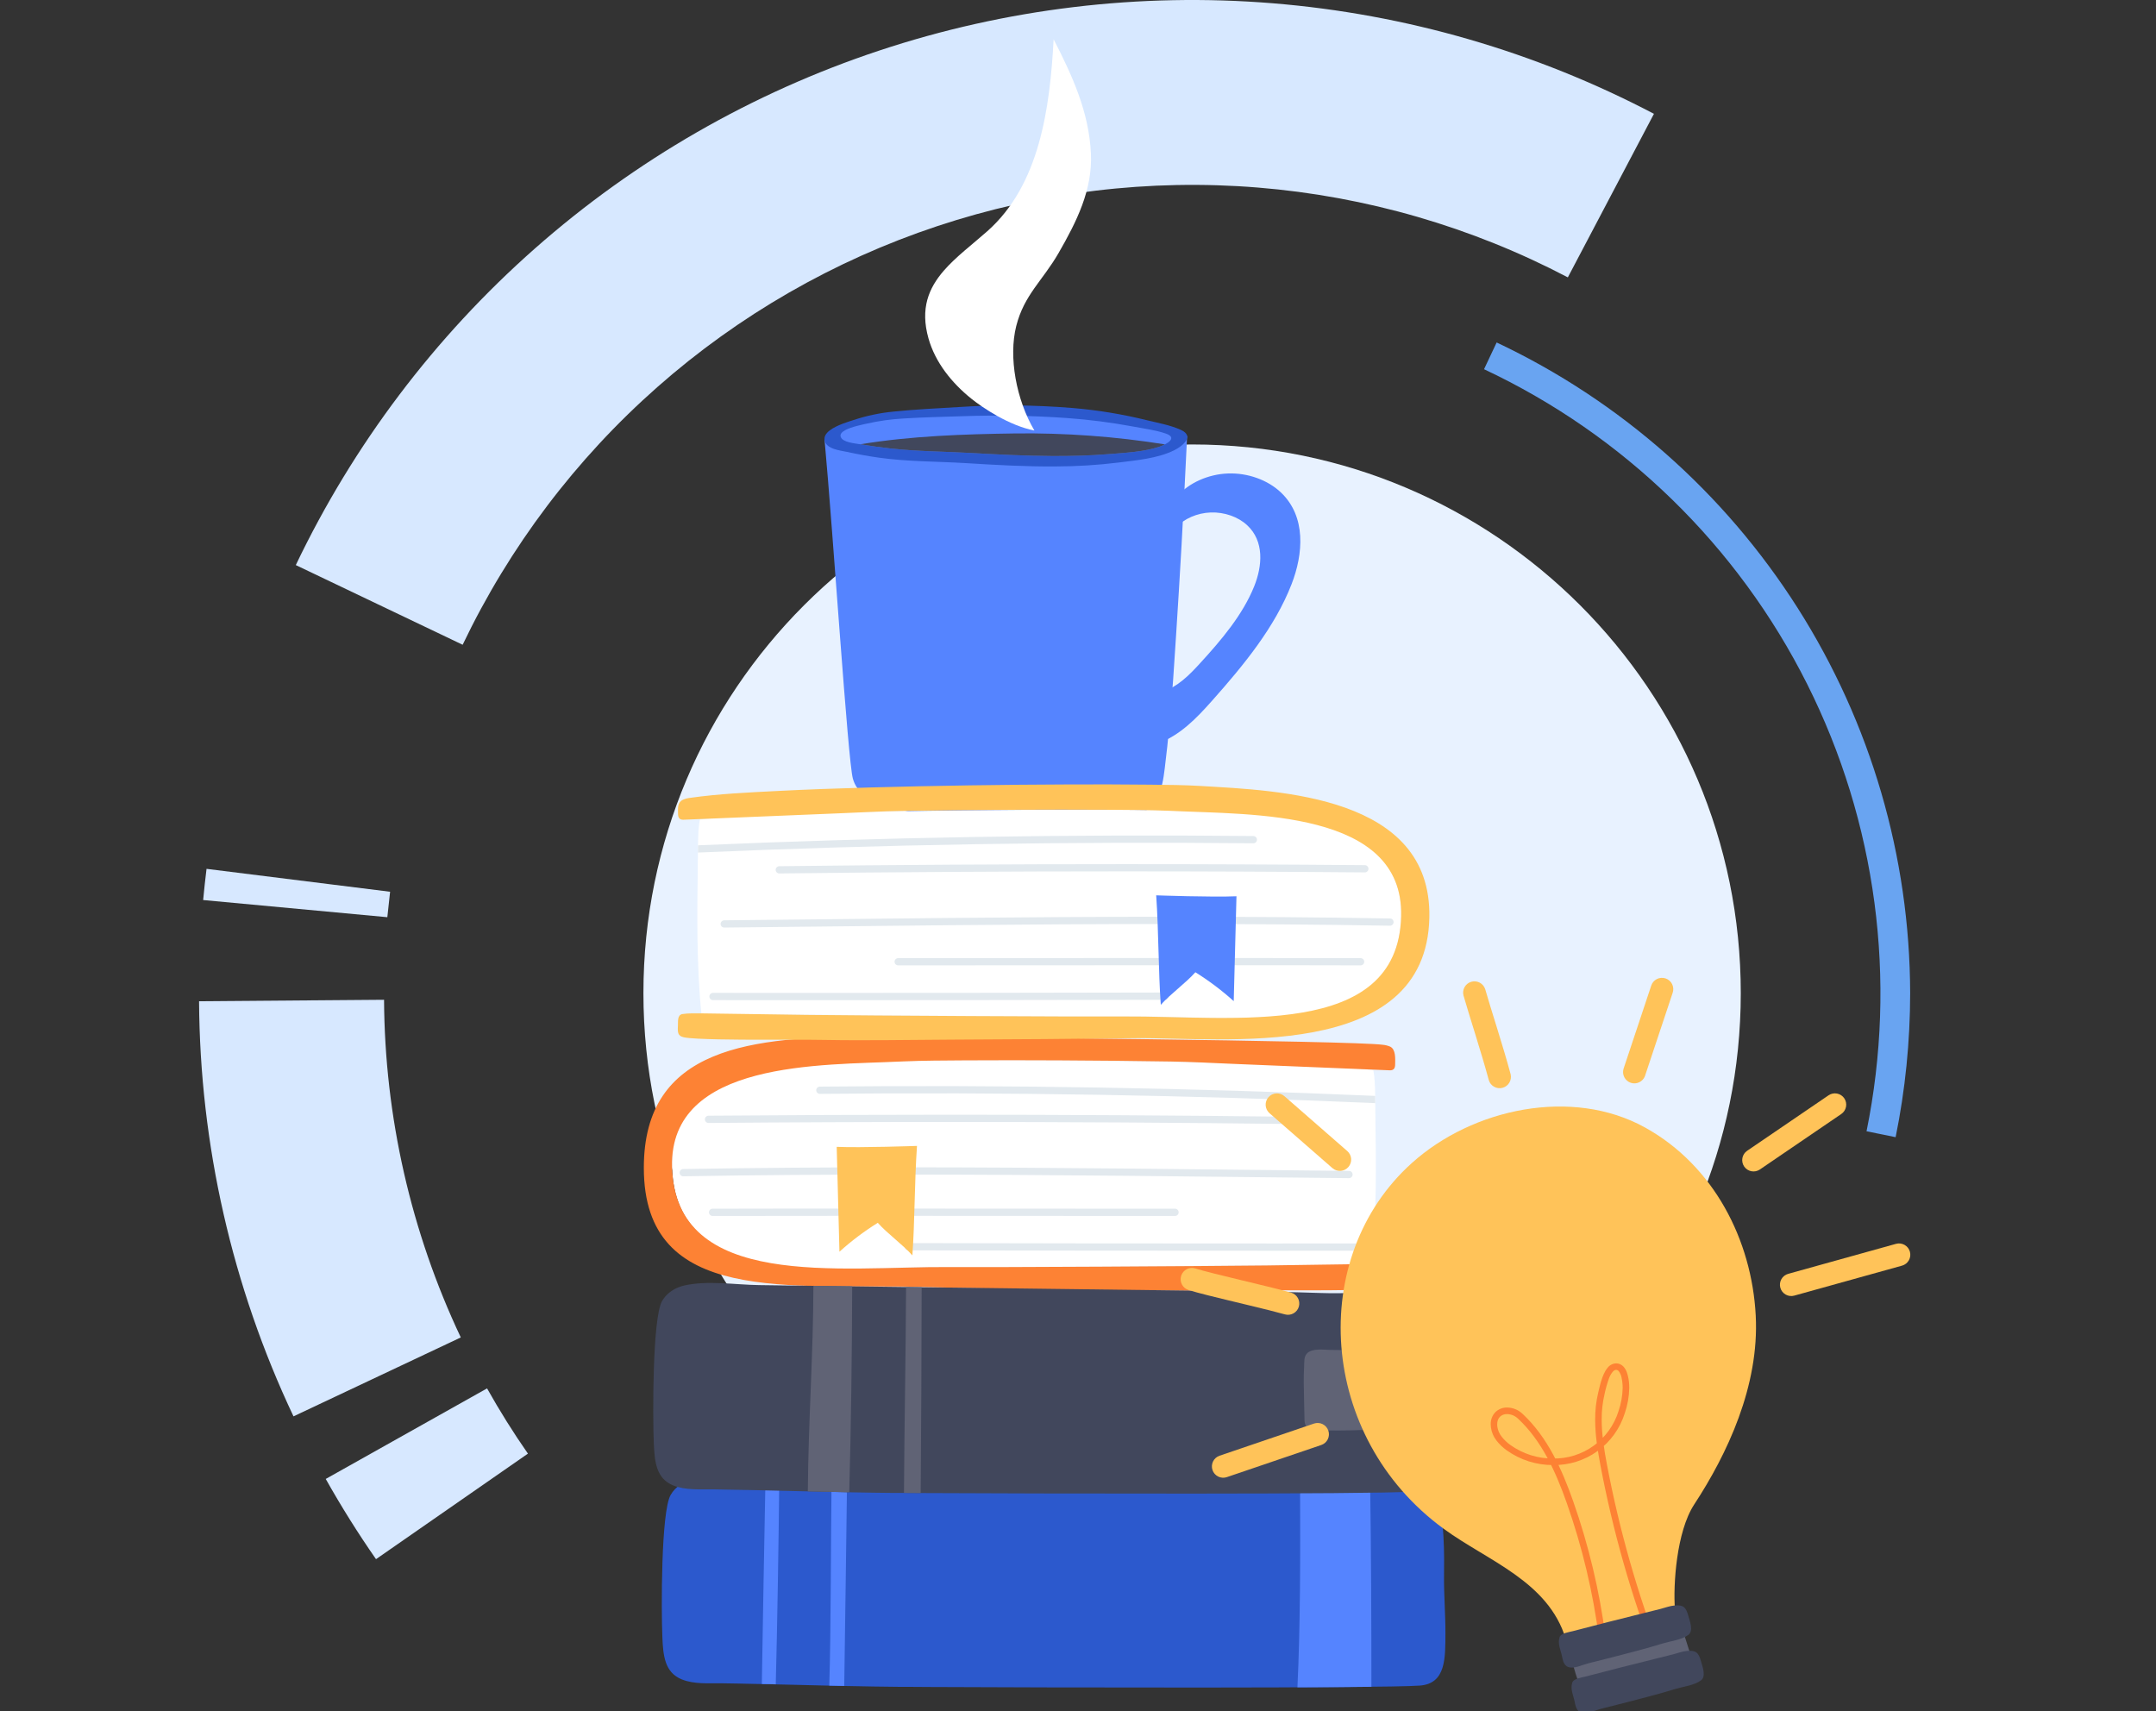 <?xml version="1.0" encoding="UTF-8"?> <svg xmlns="http://www.w3.org/2000/svg" width="509" height="404" viewBox="0 0 509 404" fill="none"><rect x="0" y="0" width="509" height="404" fill="#333333" stroke="none"/> <g clip-path="url(#clip0_1666_832)"> <path d="M450.961 234.46C450.885 202.244 441.672 170.71 424.391 143.521C407.111 116.331 382.473 94.601 353.337 80.853L350.359 87.166C383.4 102.691 410.265 128.868 426.641 161.495C443.017 194.122 447.955 231.305 440.661 267.075L447.531 268.474C449.807 257.279 450.956 245.884 450.961 234.46V234.46Z" fill="#69A4F1"></path> <path d="M124.636 343.181C121.175 338.215 117.934 333.028 114.988 327.778L76.902 349.157C80.532 355.617 84.52 361.993 88.77 368.095L124.636 343.181Z" fill="#D7E8FF"></path> <path d="M108.786 315.75C97.007 290.816 90.824 263.608 90.669 236.032L46.996 236.379C47.19 270.282 54.799 303.732 69.29 334.382L108.786 315.75Z" fill="#D7E8FF"></path> <path d="M92.097 210.53L48.761 205.122C48.466 207.542 48.192 209.983 47.961 212.487L91.444 216.537C91.662 214.517 91.879 212.515 92.097 210.53Z" fill="#D7E8FF"></path> <path d="M390.472 26.872C362.543 12.212 331.944 3.336 300.505 0.775C269.067 -1.787 237.435 2.019 207.501 11.965C177.567 21.911 149.947 37.792 126.293 58.659C102.639 79.525 83.436 104.948 69.834 133.407L109.225 152.219C120.297 129.063 135.924 108.377 155.172 91.398C174.42 74.418 196.894 61.494 221.251 53.397C245.607 45.301 271.346 42.198 296.929 44.275C322.512 46.352 347.413 53.565 370.145 65.484L390.472 26.872Z" fill="#D7E8FF"></path> <path d="M281.436 364C209.896 364 151.902 306.005 151.902 234.465C151.902 162.925 209.896 104.931 281.436 104.931C352.976 104.931 410.971 162.925 410.971 234.465C410.971 306.005 352.976 364 281.436 364Z" fill="#E8F2FF"></path> <path d="M302.452 116.305C299.333 113.317 294.601 111.612 289.921 111.78C285.241 111.948 280.686 113.988 277.874 117.185L275.174 121.135C272.963 139.237 271.977 157.45 273.093 175.627C278.575 173.682 282.495 169.537 286.086 165.504C293.656 156.999 300.963 148.089 304.907 137.952C307.716 130.74 308.379 121.98 302.452 116.305ZM296.114 138.378C293.414 145.115 288.411 151.036 283.223 156.686C280.778 159.367 278.062 162.119 274.324 163.415C273.555 151.335 274.237 139.239 275.75 127.203L277.6 124.577C279.528 122.452 282.641 121.097 285.849 120.986C289.057 120.874 292.298 122.01 294.433 123.993C298.494 127.757 298.038 133.579 296.114 138.378Z" fill="#5584FF"></path> <path d="M280.264 102.909L194.656 103.724C196.707 125.906 200.173 179.616 201.349 183.818C202.305 187.224 204.94 188.455 208.271 189.653C216.755 192.689 225.652 194.419 234.657 194.781C240.989 195.036 247.34 195.346 253.671 194.971C259.718 194.618 269.82 194.699 273.145 188.501C274.313 186.328 274.677 183.829 274.981 181.381C276.717 167.528 277.409 153.479 278.311 139.55C279.104 127.356 280.264 102.909 280.264 102.909Z" fill="#5584FF"></path> <path d="M198.966 100.024C196.793 100.858 194.283 102.159 194.69 104.009C195.141 106.065 198.376 106.339 199.974 106.69C202.46 107.233 204.966 107.686 207.492 108.048C214.351 109.007 221.256 108.92 228.158 109.344C235.188 109.781 242.232 110.177 249.275 110.12C254.214 110.11 259.147 109.803 264.049 109.2C268.349 108.656 273.285 108.241 277.21 106.301C279.269 105.283 281.991 102.987 278.872 101.529C276.37 100.361 273.282 99.828 270.604 99.168C264.902 97.765 259.098 96.814 253.246 96.324C244.318 95.593 235.348 95.516 226.409 96.093C221.281 96.411 216.141 96.636 211.026 97.163C207.785 97.467 204.589 98.139 201.5 99.168C200.938 99.35 199.987 99.635 198.966 100.024Z" fill="#2C59CD"></path> <path d="M202.331 100.549C200.34 101.07 198.083 101.907 198.474 103.11C198.906 104.469 201.853 104.67 203.317 104.917C205.594 105.297 207.883 105.617 210.184 105.876C216.454 106.571 222.753 106.587 229.052 106.935C235.465 107.294 241.889 107.628 248.319 107.663C252.817 107.687 257.321 107.573 261.778 107.212C265.693 106.897 270.199 106.669 273.755 105.455C275.615 104.811 278.074 103.339 275.219 102.353C272.921 101.562 270.104 101.182 267.651 100.723C262.408 99.744 257.113 99.064 251.793 98.686C243.648 98.115 235.479 97.972 227.319 98.256C222.641 98.408 217.959 98.506 213.297 98.8C210.38 98.962 207.482 99.368 204.632 100.014C204.124 100.128 203.255 100.304 202.331 100.549Z" fill="#5584FF"></path> <path d="M239.665 102.327C227.555 102.501 215.117 102.911 203.119 104.883L203.317 104.916C205.594 105.296 207.883 105.616 210.184 105.875C216.454 106.57 222.753 106.587 229.052 106.934C235.465 107.293 241.889 107.627 248.319 107.662C252.817 107.687 257.321 107.573 261.778 107.211C265.693 106.896 270.199 106.668 273.755 105.454C274.191 105.304 274.616 105.122 275.026 104.911C263.334 103.046 251.504 102.181 239.665 102.327V102.327Z" fill="#41475C"></path> <path d="M222.835 63.88C225.673 60.621 229.487 57.769 233.081 54.593C245.389 43.712 247.869 25.689 248.746 9.282C253.176 17.901 257.093 26.441 257.55 36.253C257.946 44.853 254.168 52.331 249.944 59.687C246.16 66.263 241.795 69.588 239.926 76.943C238.057 84.299 239.926 94.366 244.204 101.64C238.204 100.478 231.913 96.208 229.338 94.138C224.72 90.424 220.811 85.598 219.203 79.901C217.212 72.847 219.233 68.026 222.835 63.88Z" fill="white"></path> <path d="M341.245 385.518C341.21 391.353 341.446 397.514 335.136 397.948C325.835 398.6 246.04 398.41 219.382 398.274C217.894 398.274 216.576 398.274 215.441 398.247C214.466 398.247 213.634 398.247 212.947 398.247C209.022 398.22 204.304 398.138 199.311 398.032L195.78 397.956C192.461 397.872 189.09 397.793 185.797 397.717C184.906 397.701 184.024 397.677 183.154 397.658L182.185 397.63L179.868 397.582L177.32 397.53C176.198 397.503 175.122 397.486 174.06 397.459C172.759 397.435 171.523 397.419 170.352 397.4C167.343 397.359 163.904 397.671 160.959 396.479C156.931 394.849 156.553 390.875 156.377 386.526C156.105 380.197 156.04 356.945 158.327 352.941C159.471 350.931 161.508 349.742 163.578 349.272C169.029 348.033 175.03 348.682 180.721 349C181.734 349.052 182.739 349.103 183.725 349.122H183.98C188.087 349.122 192.202 349.179 196.315 349.258L199.977 349.334C205.298 349.445 210.622 349.576 215.93 349.644L219.613 349.695L258.544 350.182L291.099 350.592C298.704 350.695 306.31 350.79 313.883 351.056C318.577 351.216 323.285 350.899 327.984 351.235C331.292 351.466 336.904 350.798 339.094 354.338C341.087 357.573 340.973 367.444 340.914 372.219C340.867 376.177 341.269 381.542 341.245 385.518Z" fill="#2C59CD"></path> <path d="M183.983 349.104C183.847 362.354 183.494 384.959 183.146 397.642L182.176 397.615L179.859 397.563C180.074 385.125 180.435 362.465 180.723 348.981C181.736 349.033 182.741 349.085 183.727 349.104H183.983Z" fill="#5584FF"></path> <path d="M199.981 349.315C199.837 362.139 199.478 386.016 199.312 398.025L195.781 397.949C196.183 385.453 196.148 362.525 196.325 349.239L199.981 349.315Z" fill="#5584FF"></path> <path d="M306.307 398.356C313.489 398.326 318.777 398.293 323.767 398.228C323.767 382.824 323.713 366.787 323.479 351.065C320.282 351.04 317.082 351.149 313.891 351.037C311.571 350.956 309.251 350.891 306.931 350.842C306.994 367.729 306.994 383.889 306.307 398.356Z" fill="#5584FF"></path> <path d="M158.668 275.464C159.367 304.738 197.042 298.946 221.894 299.126C235.932 299.221 287.053 298.87 296.628 298.724C305.627 298.596 314.828 298.887 323.865 298.398C325.022 286.867 324.859 274.413 324.721 264.84C324.696 263.21 324.688 261.76 324.677 260.434C324.677 259.834 324.677 259.269 324.661 258.723C324.625 256.175 324.533 254.206 324.223 252.666C323.292 252.53 322.232 252.427 321.032 252.326C296.995 250.346 224.515 249.911 210.768 250.596C192.913 251.495 158.044 250.292 158.668 275.464Z" fill="white"></path> <path d="M205.881 244.718C222.82 244.718 319.617 245.693 326.446 246.655C327.056 246.71 327.654 246.861 328.217 247.103C329.553 247.763 329.398 249.977 329.374 251.272C329.374 251.691 329.319 252.155 329.002 252.432C328.684 252.709 328.252 252.704 327.847 252.674C323.667 252.492 319.486 252.334 315.303 252.158C307.294 251.825 299.285 251.495 291.277 251.169C286.317 250.968 281.352 250.683 276.392 250.607C267.643 250.467 258.891 250.377 250.136 250.335C242.633 250.294 235.129 250.294 227.623 250.335C222.826 250.365 218.02 250.379 213.226 250.582L212.637 250.607C194.141 251.506 158.025 250.3 158.663 275.475C159.399 304.749 198.425 298.957 224.159 299.137C228.753 299.137 233.341 299.156 237.931 299.137C245.296 299.117 252.66 299.085 260.023 299.042C267.562 299.004 275.099 298.957 282.634 298.9C288.094 298.859 293.556 298.812 299.022 298.759C304.56 298.697 321.024 298.412 323.865 298.401C325.196 298.401 327.008 298.346 328.32 298.558C329.632 298.77 329.338 300.408 329.39 301.394C329.477 302.937 329.406 303.738 328.032 304.045C325.465 304.616 313.883 304.607 311.134 304.624C305.655 304.662 300.173 304.578 294.697 304.673C284.791 304.852 274.868 304.645 264.956 304.605C250.437 304.542 232.632 304.249 218.102 303.839C186.593 302.948 151.992 308.405 152 275.698C151.995 246.991 177.585 244.734 205.881 244.718Z" fill="#FD8234"></path> <path d="M192.697 257.397C192.698 257.509 192.721 257.62 192.764 257.723C192.808 257.827 192.871 257.92 192.951 257.999C193.031 258.078 193.125 258.14 193.229 258.182C193.333 258.224 193.444 258.246 193.556 258.245V258.245C237.077 257.799 281.155 258.535 324.673 260.434C324.673 259.834 324.673 259.269 324.657 258.723C281.141 256.821 237.06 256.088 193.542 256.534C193.316 256.537 193.1 256.63 192.942 256.792C192.784 256.953 192.696 257.171 192.697 257.397Z" fill="#E2E9EE"></path> <path d="M305.467 263.656C278.373 263.33 251.276 263.167 224.178 263.167C205.191 263.167 186.204 263.247 167.217 263.406C166.998 263.42 166.793 263.518 166.643 263.679C166.494 263.839 166.412 264.051 166.414 264.271C166.416 264.49 166.502 264.7 166.655 264.858C166.807 265.016 167.014 265.11 167.233 265.12C186.213 264.957 205.195 264.876 224.178 264.878C251.269 264.878 278.359 265.041 305.448 265.367C305.675 265.37 305.894 265.282 306.056 265.123C306.218 264.965 306.311 264.748 306.313 264.521C306.316 264.294 306.228 264.076 306.069 263.913C305.911 263.751 305.694 263.658 305.467 263.656V263.656Z" fill="#E2E9EE"></path> <path d="M318.478 276.431C284.13 276.083 248.255 275.586 212.397 275.586C195.311 275.586 178.228 275.7 161.33 275.996C161.214 275.992 161.098 276.012 160.99 276.054C160.882 276.096 160.783 276.16 160.7 276.242C160.618 276.323 160.552 276.421 160.509 276.528C160.465 276.636 160.443 276.751 160.445 276.868C160.448 276.984 160.474 277.098 160.521 277.204C160.569 277.31 160.638 277.405 160.724 277.483C160.81 277.562 160.911 277.622 161.021 277.66C161.13 277.698 161.247 277.713 161.363 277.705C178.255 277.409 195.317 277.297 212.405 277.297C248.261 277.297 284.116 277.794 318.467 278.142C318.694 278.145 318.913 278.057 319.075 277.898C319.237 277.739 319.33 277.523 319.332 277.296C319.335 277.069 319.247 276.85 319.088 276.688C318.93 276.526 318.713 276.433 318.486 276.431H318.478Z" fill="#E2E9EE"></path> <path d="M277.407 285.356C253.629 285.356 227.739 285.323 203.319 285.323C191.096 285.323 179.261 285.323 168.233 285.356C168.006 285.356 167.788 285.446 167.628 285.606C167.467 285.767 167.377 285.985 167.377 286.211C167.377 286.438 167.467 286.656 167.628 286.817C167.788 286.977 168.006 287.067 168.233 287.067C179.261 287.043 191.104 287.035 203.317 287.035C227.734 287.035 253.623 287.067 277.405 287.067C277.632 287.067 277.849 286.977 278.01 286.817C278.17 286.656 278.26 286.438 278.26 286.211C278.26 285.985 278.17 285.767 278.01 285.606C277.849 285.446 277.632 285.356 277.405 285.356H277.407Z" fill="#E2E9EE"></path> <path d="M321.125 293.556C318.202 293.556 310.884 293.572 301.244 293.572C275.817 293.572 234.221 293.537 214.392 293.475C214.173 293.487 213.967 293.583 213.817 293.742C213.666 293.901 213.582 294.112 213.582 294.332C213.582 294.551 213.666 294.762 213.817 294.921C213.967 295.081 214.173 295.176 214.392 295.189C234.221 295.246 275.817 295.284 301.247 295.284C310.887 295.284 318.205 295.284 321.133 295.267C321.36 295.267 321.578 295.177 321.738 295.017C321.899 294.856 321.989 294.639 321.989 294.412C321.989 294.185 321.899 293.967 321.738 293.807C321.578 293.646 321.36 293.556 321.133 293.556H321.125Z" fill="#E2E9EE"></path> <path d="M216.488 270.533C215.887 279.166 215.977 288.428 215.401 296.379C213.122 293.818 209.51 291.253 207.233 288.689C204.021 290.693 200.992 292.975 198.18 295.51C197.966 287.258 197.751 279.005 197.533 270.753C203.218 271.006 216.488 270.533 216.488 270.533Z" fill="#FFC359"></path> <path d="M330.782 216.308C330.078 245.582 292.403 239.788 267.551 239.967C253.51 240.062 202.392 239.712 192.819 239.568C183.82 239.44 174.62 239.731 165.58 239.242C164.428 227.711 164.591 215.257 164.724 205.682C164.757 204.052 164.762 202.601 164.768 201.276C164.768 200.678 164.768 200.113 164.787 199.564C164.822 197.016 164.914 195.047 165.224 193.51C166.156 193.371 167.215 193.268 168.413 193.167C192.45 191.19 264.938 190.753 278.696 191.44C296.529 192.336 331.406 191.13 330.782 216.308Z" fill="white"></path> <path d="M283.568 185.56C279.578 185.321 275.566 185.289 271.57 185.248C265.14 185.175 258.711 185.169 252.284 185.194C244.524 185.221 236.764 185.293 229.002 185.411C221 185.531 212.999 185.701 204.998 185.922C197.851 186.123 190.71 186.37 183.569 186.737C176.675 187.087 169.832 187.389 163.004 188.35C162.394 188.407 161.797 188.559 161.235 188.801C159.896 189.458 160.051 190.819 160.075 192.115C160.075 192.533 160.13 192.998 160.448 193.272C160.765 193.546 161.197 193.544 161.599 193.517C165.782 193.335 169.968 193.174 174.149 193C182.156 192.665 190.165 192.335 198.175 192.009C203.129 191.811 208.095 191.526 213.057 191.447C221.809 191.311 230.562 191.22 239.316 191.175C246.819 191.132 254.322 191.132 261.826 191.175C266.626 191.205 271.429 191.221 276.223 191.422L276.815 191.449C295.308 192.346 331.413 191.14 330.786 216.317C330.053 245.591 291.03 239.797 265.287 239.977C260.699 239.977 256.109 239.996 251.521 239.977C244.158 239.957 236.793 239.926 229.426 239.884C221.889 239.843 214.352 239.796 206.815 239.743C201.353 239.7 195.89 239.662 190.428 239.599C184.889 239.539 168.425 239.254 165.584 239.243C164.253 239.243 162.441 239.186 161.132 239.398C159.823 239.61 160.111 241.251 160.045 242.237C159.961 243.777 160.029 244.581 161.42 244.888C163.987 245.456 175.569 245.447 178.318 245.466C183.8 245.502 189.279 245.418 194.757 245.515C204.661 245.695 214.587 245.488 224.496 245.445C239.016 245.385 253.536 245.271 268.058 245.102C288.159 244.847 336.827 251.078 337.452 216.54C337.984 187.837 302.039 186.671 283.568 185.56Z" fill="#FFC359"></path> <path d="M296.75 198.242C296.75 198.353 296.727 198.464 296.684 198.567C296.64 198.67 296.577 198.763 296.498 198.841C296.418 198.92 296.324 198.982 296.221 199.024C296.117 199.066 296.006 199.087 295.895 199.087C252.379 198.641 208.296 199.377 164.777 201.276C164.777 200.678 164.777 200.113 164.796 199.565C208.315 197.663 252.398 196.933 295.914 197.375C296.139 197.382 296.352 197.476 296.509 197.638C296.665 197.8 296.752 198.017 296.75 198.242V198.242Z" fill="#E2E9EE"></path> <path d="M184.004 206.211C211.109 205.885 238.218 205.721 265.331 205.719C284.291 205.719 303.253 205.8 322.216 205.961C322.329 205.961 322.44 205.939 322.544 205.896C322.647 205.853 322.742 205.79 322.821 205.711C322.901 205.631 322.964 205.537 323.007 205.433C323.05 205.329 323.072 205.218 323.072 205.106C323.072 204.993 323.05 204.882 323.007 204.778C322.964 204.674 322.901 204.58 322.821 204.501C322.742 204.421 322.647 204.358 322.544 204.315C322.44 204.272 322.329 204.25 322.216 204.25C303.249 204.087 284.283 204.007 265.317 204.011C238.199 204.011 211.084 204.174 183.971 204.5C183.744 204.502 183.528 204.595 183.369 204.757C183.21 204.919 183.123 205.138 183.125 205.365C183.128 205.592 183.22 205.809 183.382 205.967C183.545 206.126 183.763 206.214 183.99 206.211H184.004Z" fill="#E2E9EE"></path> <path d="M170.987 218.983C205.359 218.638 241.261 218.141 277.128 218.141C294.178 218.141 311.223 218.252 328.091 218.546C328.207 218.554 328.324 218.539 328.433 218.5C328.543 218.462 328.644 218.402 328.73 218.323C328.816 218.245 328.884 218.15 328.932 218.044C328.98 217.938 329.006 217.823 329.008 217.707C329.01 217.591 328.988 217.476 328.944 217.368C328.9 217.26 328.834 217.163 328.752 217.082C328.669 217 328.57 216.937 328.462 216.895C328.353 216.852 328.237 216.833 328.121 216.837C311.239 216.541 294.186 216.43 277.128 216.43C241.245 216.43 205.34 216.927 170.971 217.272C170.858 217.273 170.747 217.296 170.644 217.34C170.54 217.384 170.447 217.448 170.368 217.528C170.289 217.608 170.227 217.703 170.185 217.807C170.143 217.912 170.122 218.023 170.123 218.136C170.124 218.248 170.147 218.359 170.191 218.462C170.235 218.566 170.299 218.66 170.379 218.738C170.46 218.817 170.555 218.879 170.659 218.921C170.763 218.963 170.874 218.984 170.987 218.983V218.983Z" fill="#E2E9EE"></path> <path d="M212.05 227.912C235.826 227.912 261.712 227.876 286.135 227.876C298.359 227.876 310.188 227.876 321.219 227.912C321.446 227.912 321.664 227.821 321.824 227.661C321.985 227.501 322.075 227.283 322.075 227.056C322.075 226.829 321.985 226.611 321.824 226.451C321.664 226.29 321.446 226.2 321.219 226.2C310.185 226.173 298.342 226.165 286.132 226.165C261.71 226.165 235.823 226.2 212.047 226.2C211.82 226.2 211.602 226.29 211.442 226.451C211.282 226.611 211.191 226.829 211.191 227.056C211.191 227.283 211.282 227.501 211.442 227.661C211.602 227.821 211.82 227.912 212.047 227.912H212.05Z" fill="#E2E9EE"></path> <path d="M168.317 236.112C171.246 236.112 178.561 236.128 188.198 236.128C213.626 236.128 255.224 236.09 275.058 236.031C275.285 236.031 275.503 235.94 275.663 235.78C275.824 235.62 275.914 235.402 275.914 235.175C275.914 234.948 275.824 234.73 275.663 234.57C275.503 234.409 275.285 234.319 275.058 234.319C255.229 234.379 213.629 234.417 188.201 234.417C178.563 234.417 171.248 234.417 168.328 234.401C168.101 234.401 167.884 234.491 167.723 234.651C167.563 234.812 167.473 235.03 167.473 235.256C167.473 235.483 167.563 235.701 167.723 235.862C167.884 236.022 168.101 236.112 168.328 236.112H168.317Z" fill="#E2E9EE"></path> <path d="M272.961 211.375C273.559 220.008 273.466 229.273 274.047 237.224C276.321 234.659 279.934 232.098 282.213 229.534C285.424 231.537 288.453 233.819 291.264 236.354C291.479 228.099 291.695 219.845 291.913 211.595C286.23 211.85 272.961 211.375 272.961 211.375Z" fill="#5584FF"></path> <path d="M339.218 339.732C339.183 345.567 339.422 351.725 333.109 352.162C323.808 352.814 244.013 352.627 217.358 352.488C215.869 352.488 214.552 352.488 213.414 352.461C212.441 352.461 211.61 352.461 210.923 352.461C199.137 352.377 180.128 351.779 168.331 351.613C165.321 351.573 161.879 351.885 158.938 350.69C154.912 349.06 154.534 345.089 154.352 340.743C154.081 334.411 154.021 311.159 156.305 307.158C157.452 305.148 159.486 303.958 161.556 303.485C167.065 302.239 173.592 303.317 179.196 303.393C185.253 303.469 191.316 303.564 197.374 303.64L213.911 303.847L217.586 303.896L256.519 304.385L289.08 304.795C296.686 304.898 304.272 304.993 311.862 305.259C316.555 305.419 321.263 305.102 325.959 305.439C329.271 305.667 334.883 305.001 337.069 308.543C339.066 311.776 338.952 321.647 338.889 326.422C338.838 330.391 339.242 335.756 339.218 339.732Z" fill="#41475C"></path> <path d="M201.186 303.678L197.383 303.629L192.034 303.559C192.002 319.737 190.825 335.902 190.717 352.086C194.047 352.162 197.358 352.238 200.496 352.3C200.936 336.095 201.137 319.886 201.186 303.678Z" fill="#606375"></path> <path d="M217.586 303.887C217.561 320.091 217.485 336.291 217.358 352.487C215.87 352.487 214.552 352.487 213.414 352.46C213.509 336.252 213.841 320.049 213.911 303.838L217.586 303.887Z" fill="#606375"></path> <path d="M307.966 334.856C307.966 335.492 307.996 336.168 308.358 336.69C308.923 337.505 310.069 337.624 311.074 337.654C314.598 337.755 318.124 337.738 321.651 337.602C323.009 337.548 323.536 337.13 323.648 335.728C323.813 330.591 323.955 325.593 323.705 320.454C323.718 320.086 323.634 319.72 323.46 319.395C323.094 318.852 322.344 318.797 321.692 318.789L314.154 318.699C312.571 318.683 309.773 318.216 308.545 319.541C307.763 320.383 307.953 321.679 307.882 322.722C307.803 324.002 307.787 325.284 307.798 326.577C307.822 329.337 307.936 332.096 307.966 334.856Z" fill="#606375"></path> <path d="M388.414 266.209C371.165 256.636 347.669 261.67 333.324 274.567C308.632 296.748 311.131 339.216 340.826 360.919C351.287 368.563 365.488 373.273 369.655 386.928L395.419 379.76C395.006 374.327 395.745 361.639 399.983 355.171C407.743 343.328 415.379 327.237 414.502 310.564C413.57 292.791 404.638 275.208 388.414 266.209Z" fill="#FFC359"></path> <path d="M379.052 386.535C377.628 375.577 375.06 364.798 371.389 354.376C368.749 346.903 365.381 339.322 359.462 333.794C358.483 332.854 357.185 332.319 355.828 332.295C354.825 332.274 353.853 332.639 353.111 333.313C352.721 333.699 352.416 334.162 352.214 334.672C352.012 335.182 351.919 335.729 351.94 336.277C351.941 336.52 351.957 336.764 351.989 337.005V337.005C352.145 338.141 352.603 339.214 353.315 340.112C353.996 340.982 354.798 341.748 355.697 342.389C358.889 344.676 362.722 345.897 366.649 345.877C370.414 345.941 374.097 344.786 377.15 342.582C380.202 340.379 382.459 337.246 383.583 333.653C384.246 331.728 384.604 329.712 384.645 327.677C384.645 327.43 384.645 327.183 384.626 326.941C384.585 325.981 384.415 325.031 384.121 324.116C383.948 323.584 383.671 323.092 383.306 322.668C382.893 322.203 382.313 321.918 381.692 321.875H381.538C381.148 321.889 380.766 321.988 380.42 322.167C380.073 322.345 379.77 322.598 379.533 322.907C378.81 323.766 378.368 324.92 378.02 326.023C377.672 327.126 377.477 328.196 377.325 328.739C376.822 330.843 376.577 333 376.594 335.163C376.594 338.857 377.2 342.549 377.862 346.059C380.79 361.482 385.094 376.613 390.722 391.269C390.754 391.368 390.806 391.46 390.875 391.538C390.943 391.617 391.027 391.68 391.121 391.726C391.215 391.771 391.317 391.796 391.421 391.801C391.525 391.805 391.629 391.789 391.727 391.752C391.825 391.715 391.914 391.659 391.989 391.587C392.064 391.515 392.124 391.428 392.165 391.332C392.206 391.237 392.227 391.133 392.226 391.029C392.226 390.925 392.205 390.822 392.164 390.726C386.564 376.147 382.284 361.096 379.375 345.752C378.713 342.272 378.134 338.67 378.134 335.158C378.116 333.119 378.345 331.086 378.816 329.103C379.073 327.87 379.414 326.655 379.837 325.469C380.041 324.902 380.333 324.371 380.704 323.896C381.024 323.527 381.274 323.407 381.519 323.404H381.573C381.685 323.413 381.793 323.443 381.893 323.495C381.992 323.546 382.08 323.617 382.151 323.703C382.498 324.153 382.731 324.679 382.831 325.238C382.962 325.822 383.042 326.416 383.072 327.014C383.072 327.229 383.089 327.449 383.089 327.666C383.047 329.538 382.715 331.391 382.105 333.161C381.083 336.447 379.023 339.312 376.233 341.327C373.444 343.342 370.076 344.398 366.636 344.336C363.033 344.357 359.516 343.24 356.585 341.145C355.807 340.593 355.113 339.933 354.524 339.183C353.98 338.501 353.626 337.686 353.5 336.823V336.823C353.476 336.643 353.464 336.461 353.464 336.28C353.464 335.389 353.736 334.824 354.152 334.438C354.606 334.034 355.198 333.82 355.806 333.84C356.772 333.867 357.694 334.255 358.389 334.927C364.001 340.156 367.304 347.493 369.909 354.892C373.545 365.212 376.089 375.885 377.498 386.736C377.525 386.939 377.631 387.123 377.793 387.248C377.955 387.373 378.16 387.429 378.364 387.402C378.567 387.376 378.751 387.27 378.876 387.108C379.001 386.946 379.057 386.74 379.03 386.537L379.052 386.535Z" fill="#FD8234"></path> <path d="M372.703 397.28C372.756 397.493 372.875 397.683 373.043 397.823C373.309 397.952 373.613 397.979 373.898 397.899C375.593 397.628 377.267 397.242 378.932 396.835C385.407 395.254 391.836 393.486 398.218 391.532C398.521 391.476 398.793 391.313 398.986 391.073C399.046 390.933 399.075 390.781 399.071 390.628C399.068 390.476 399.033 390.326 398.967 390.188C398.364 388.303 397.762 386.417 397.161 384.532C396.889 383.655 382.023 388.474 380.621 388.906C377.848 389.764 374.979 390.318 372.217 391.163C370.737 391.616 371.114 392.146 371.486 393.455C371.858 394.765 372.247 396.02 372.703 397.28Z" fill="#606375"></path> <path d="M369.054 392.191C369.325 392.984 369.817 393.628 370.876 393.682C372.27 393.752 373.609 393.027 374.929 392.701C378.808 391.738 382.677 390.742 386.536 389.713C388.59 389.17 390.634 388.587 392.67 387.964C394.498 387.421 396.956 387.149 398.537 386.019C399.895 385.066 398.931 382.735 398.586 381.461C398.018 379.35 397.336 378.864 395.326 379.033C394.199 379.125 393.082 379.576 392.004 379.848C390.611 380.176 389.22 380.535 387.835 380.885C385.098 381.57 382.365 382.255 379.634 382.941C376.858 383.646 374.088 384.362 371.325 385.09C370.529 385.302 368.508 385.549 368.198 386.508C367.687 388.097 368.47 389.548 368.769 391.069C368.837 391.449 368.933 391.824 369.054 392.191V392.191Z" fill="#41475C"></path> <path d="M372.042 402.929C372.314 403.722 372.805 404.363 373.865 404.42C375.261 404.491 376.597 403.766 377.918 403.437C381.797 402.476 385.666 401.48 389.527 400.449C391.579 399.906 393.623 399.323 395.661 398.7C397.486 398.157 399.944 397.885 401.523 396.755C402.881 395.802 401.922 393.471 401.577 392.197C401.006 390.086 400.322 389.6 398.317 389.752C397.19 389.845 396.076 390.296 394.995 390.567C393.602 390.899 392.216 391.257 390.826 391.608C388.093 392.292 385.359 392.977 382.625 393.664C379.852 394.367 377.078 395.076 374.316 395.81C373.517 396.024 371.499 396.269 371.189 397.23C370.681 398.819 371.461 400.27 371.76 401.791C371.825 402.177 371.92 402.557 372.042 402.929V402.929Z" fill="#41475C"></path> <path d="M356.645 253.641C355.792 250.433 354.575 246.421 353.423 242.694C352.272 238.968 351.191 235.521 350.647 233.573C350.445 232.905 349.989 232.343 349.377 232.007C348.765 231.671 348.046 231.588 347.373 231.776C346.701 231.964 346.129 232.408 345.78 233.012C345.431 233.617 345.332 234.334 345.505 235.01C346.095 237.12 347.176 240.554 348.319 244.267C349.463 247.98 350.669 251.952 351.484 255.01C351.684 255.672 352.133 256.23 352.737 256.567C353.34 256.905 354.051 256.995 354.719 256.819C355.388 256.643 355.962 256.215 356.321 255.624C356.68 255.033 356.796 254.327 356.645 253.652V253.641Z" fill="#FFC359"></path> <path d="M388.36 254.01L394.879 234.428C395 234.092 395.053 233.736 395.034 233.38C395.015 233.025 394.925 232.676 394.77 232.355C394.614 232.035 394.396 231.748 394.128 231.513C393.86 231.278 393.548 231.099 393.21 230.987C392.872 230.874 392.514 230.831 392.159 230.859C391.804 230.887 391.457 230.985 391.141 231.149C390.824 231.313 390.544 231.538 390.316 231.812C390.088 232.086 389.917 232.403 389.813 232.744C387.425 239.92 385.689 245.149 383.294 252.326C383.093 252.992 383.159 253.711 383.48 254.329C383.8 254.947 384.349 255.415 385.01 255.634C385.671 255.854 386.391 255.807 387.018 255.503C387.644 255.2 388.128 254.664 388.365 254.01H388.36Z" fill="#FFC359"></path> <path d="M318.076 271.75L303.226 258.785C302.962 258.555 302.655 258.378 302.322 258.267C301.99 258.155 301.638 258.109 301.288 258.133C300.939 258.157 300.597 258.25 300.282 258.405C299.968 258.561 299.688 258.778 299.457 259.042C299.227 259.306 299.05 259.614 298.938 259.946C298.826 260.278 298.781 260.63 298.805 260.98C298.829 261.33 298.921 261.671 299.077 261.986C299.233 262.3 299.45 262.58 299.714 262.811L314.561 275.773C315.095 276.239 315.792 276.474 316.498 276.427C317.205 276.379 317.864 276.053 318.33 275.519C318.796 274.986 319.032 274.289 318.984 273.582C318.936 272.875 318.61 272.217 318.076 271.75V271.75Z" fill="#FFC359"></path> <path d="M415.485 276.097L434.7 263.002C435.285 262.603 435.688 261.988 435.82 261.292C435.952 260.596 435.802 259.876 435.404 259.291C435.005 258.706 434.39 258.303 433.694 258.171C432.998 258.039 432.278 258.189 431.693 258.587L412.475 271.683C411.89 272.082 411.487 272.697 411.355 273.393C411.223 274.09 411.374 274.809 411.773 275.395C412.172 275.98 412.787 276.383 413.483 276.515C414.179 276.646 414.899 276.496 415.485 276.097Z" fill="#FFC359"></path> <path d="M304.787 305.16C301.772 304.318 297.092 303.207 292.653 302.137C290.437 301.594 288.285 301.086 286.454 300.621C284.624 300.157 283.111 299.752 282.25 299.475C281.914 299.362 281.56 299.317 281.207 299.343C280.854 299.368 280.51 299.464 280.194 299.623C279.878 299.783 279.597 300.004 279.367 300.273C279.138 300.542 278.964 300.854 278.856 301.191C278.748 301.528 278.708 301.883 278.738 302.236C278.769 302.588 278.869 302.931 279.033 303.245C279.197 303.558 279.422 303.836 279.694 304.062C279.967 304.287 280.281 304.457 280.62 304.56C281.706 304.911 283.274 305.326 285.148 305.801C287.951 306.508 291.423 307.333 294.747 308.135C298.072 308.936 301.234 309.713 303.355 310.308C303.693 310.402 304.046 310.429 304.394 310.386C304.743 310.344 305.079 310.234 305.384 310.062C305.69 309.889 305.958 309.658 306.175 309.382C306.391 309.106 306.551 308.79 306.645 308.453C306.739 308.115 306.766 307.762 306.724 307.414C306.681 307.065 306.571 306.729 306.399 306.424C306.226 306.118 305.996 305.85 305.719 305.633C305.443 305.417 305.127 305.257 304.79 305.163L304.787 305.16Z" fill="#FFC359"></path> <path d="M310.214 336.085L287.919 343.674C287.587 343.787 287.28 343.964 287.017 344.196C286.753 344.427 286.538 344.708 286.383 345.023C286.229 345.338 286.137 345.68 286.115 346.03C286.092 346.38 286.139 346.731 286.252 347.063C286.365 347.395 286.542 347.701 286.774 347.964C287.005 348.228 287.287 348.443 287.601 348.598C287.916 348.752 288.258 348.844 288.608 348.866C288.958 348.889 289.309 348.842 289.641 348.729L311.934 341.142C312.604 340.914 313.157 340.429 313.47 339.794C313.783 339.158 313.831 338.424 313.603 337.754C313.375 337.083 312.89 336.53 312.254 336.217C311.619 335.904 310.885 335.857 310.214 336.085Z" fill="#FFC359"></path> <path d="M423.617 305.873L449.063 298.794C449.741 298.6 450.315 298.147 450.659 297.531C451.004 296.916 451.091 296.19 450.902 295.511C450.713 294.832 450.263 294.255 449.651 293.906C449.038 293.558 448.312 293.465 447.632 293.649L422.185 300.728C421.845 300.82 421.527 300.979 421.248 301.194C420.97 301.41 420.737 301.678 420.563 301.985C420.388 302.291 420.276 302.628 420.233 302.978C420.19 303.327 420.216 303.682 420.311 304.021C420.405 304.361 420.566 304.678 420.783 304.955C421.001 305.232 421.271 305.463 421.578 305.635C421.886 305.807 422.224 305.917 422.574 305.958C422.924 305.999 423.278 305.97 423.617 305.873V305.873Z" fill="#FFC359"></path> </g> <defs> <clipPath id="clip0_1666_832"> <rect width="509" height="404" fill="white"></rect> </clipPath> </defs> </svg> 